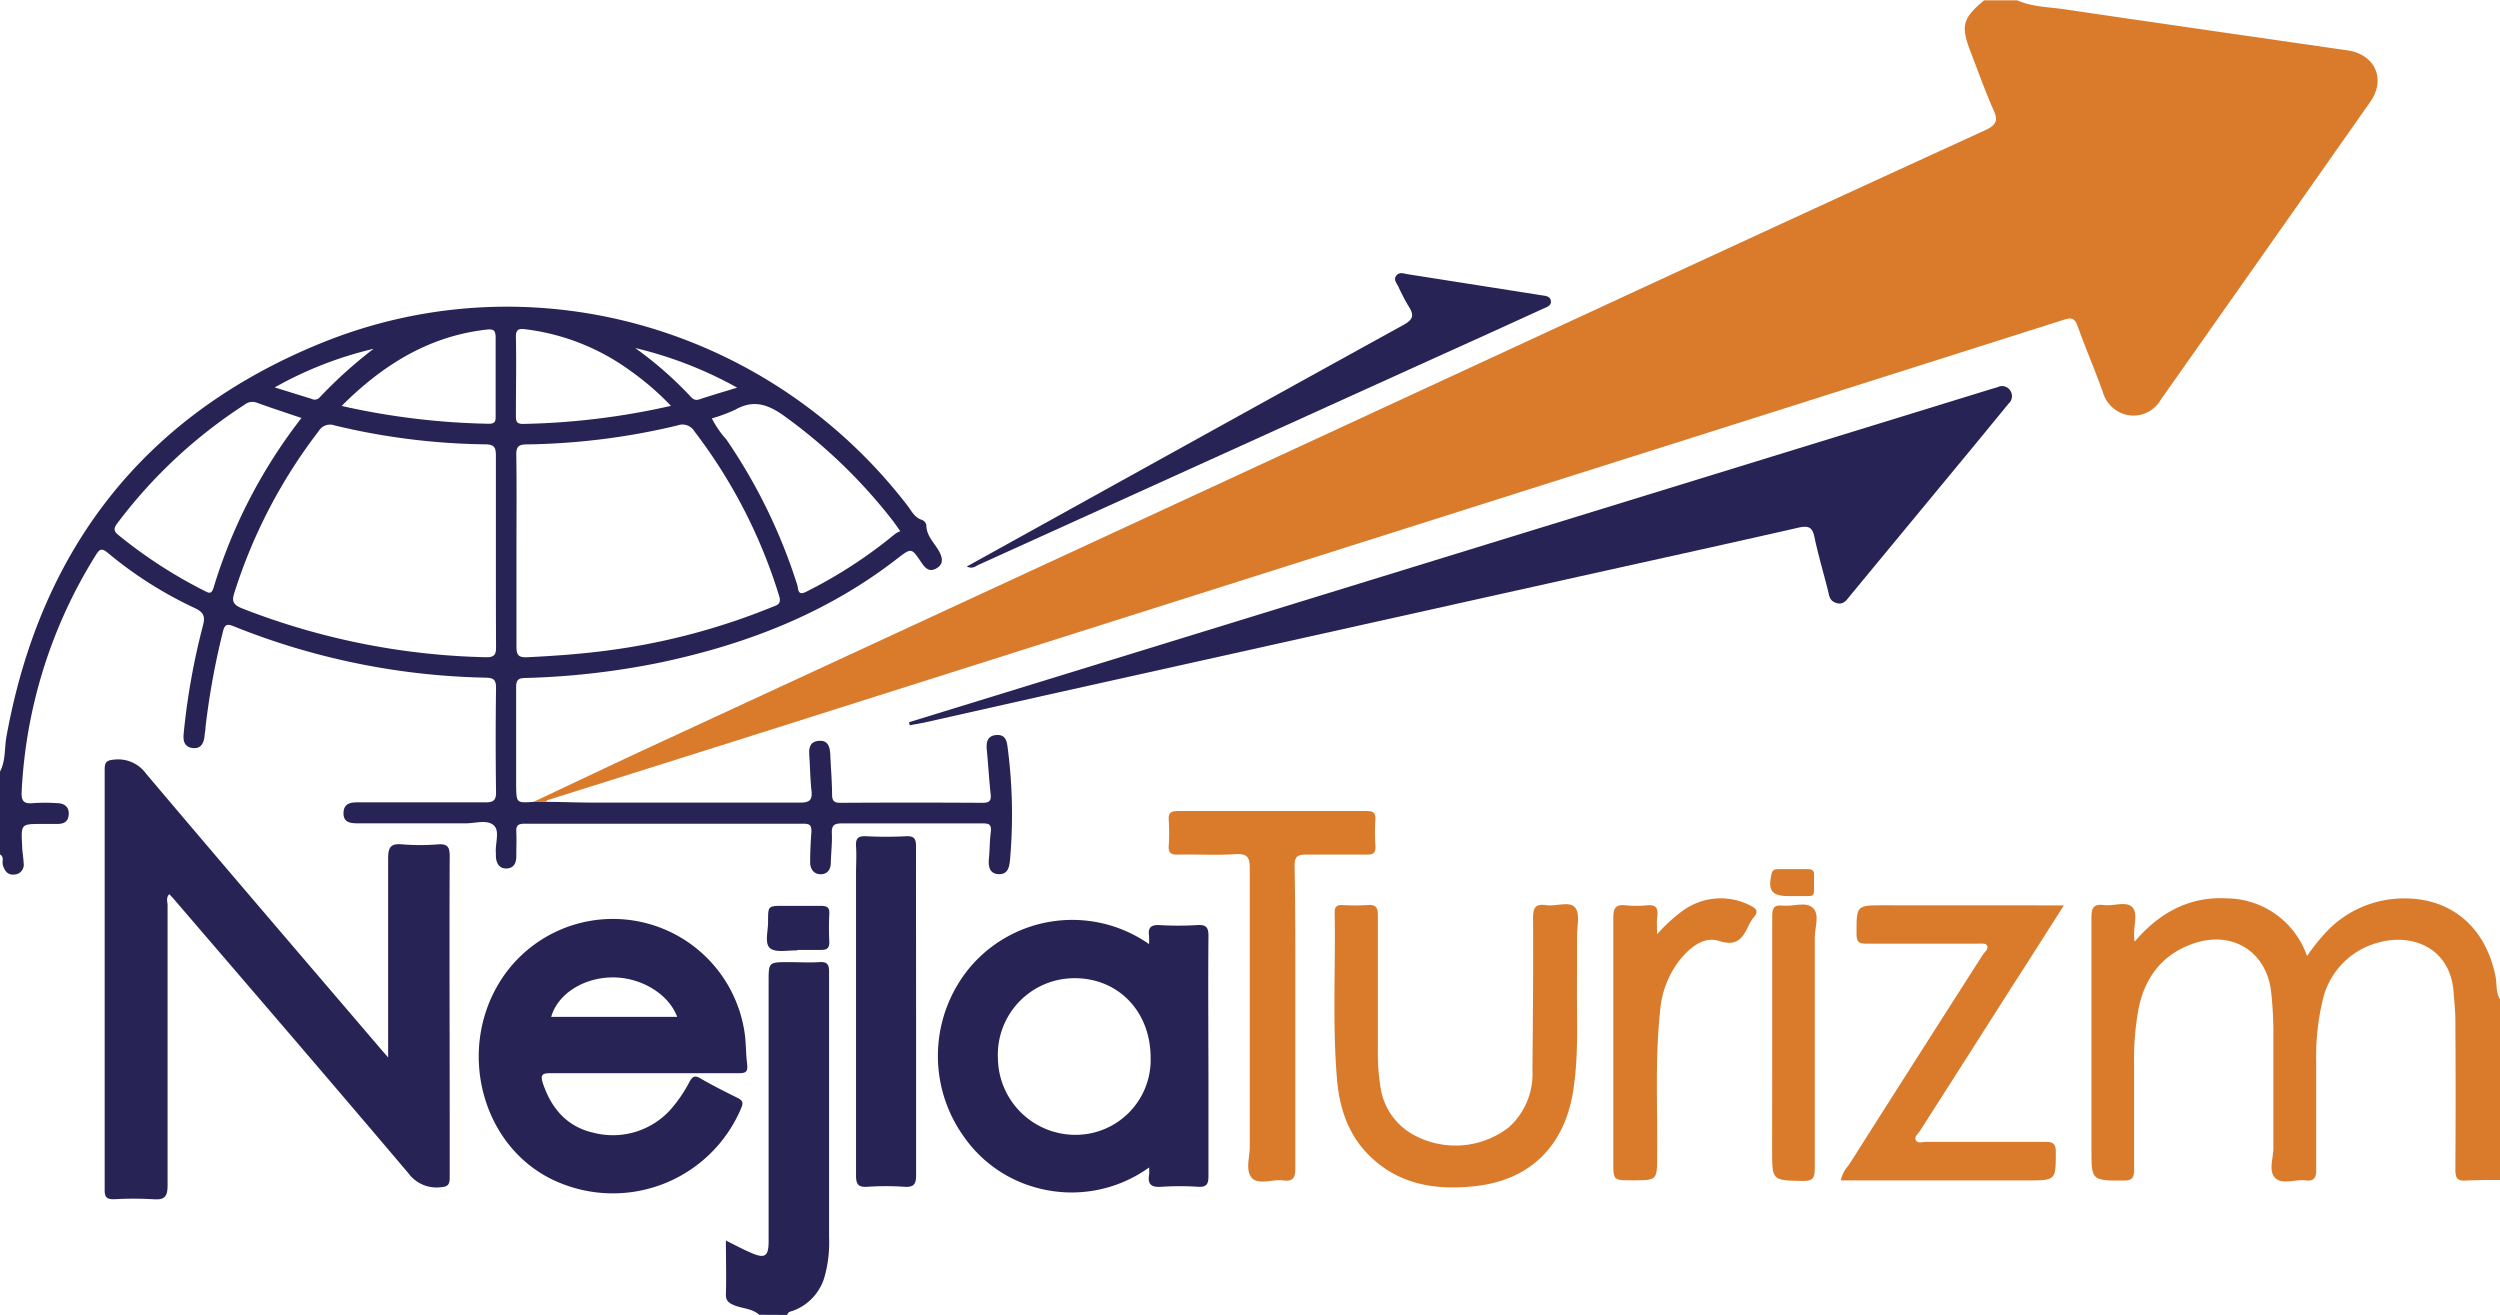 <svg id="katman_1" data-name="katman 1" xmlns="http://www.w3.org/2000/svg" viewBox="0 0 317.16 166.8"><defs><style>.cls-1{fill:#d97b2b;}.cls-2{fill:#272355;}</style></defs><path class="cls-1" d="M70.77,106.58c5.06-2.38,10.1-4.79,15.18-7.14L209.33,42.36q22.8-10.55,45.63-21c1.42-.65,1.65-1.26,1-2.63-1.05-2.38-1.92-4.83-2.85-7.25-1.3-3.35-1.06-4.28,1.69-6.59H259c1.89.85,4,.84,6,1.14,12,1.77,23.93,3.48,35.9,5.21,3.49.5,4.92,3.65,2.89,6.53q-13.26,18.9-26.57,37.78a4,4,0,0,1-3.9,2,4.09,4.09,0,0,1-3.45-2.94c-1-2.81-2.2-5.58-3.21-8.4-.36-1-.77-1.1-1.73-.8Q231,56.19,197.09,66.92L106.28,95.71q-16.84,5.34-33.71,10.64c-.08,0-.13.13-.2.2Z" transform="translate(-3.09 -4.85)"/><path class="cls-2" d="M70.77,106.58l1.6,0c2,0,4,.09,6,.09,8.75,0,17.5,0,26.25,0,1.22,0,1.54-.37,1.42-1.5-.15-1.34-.17-2.69-.25-4-.07-1-.23-2.21,1.16-2.33s1.45,1.06,1.49,2.09c.07,1.55.2,3.1.21,4.64,0,.8.17,1.13,1.06,1.13q9-.06,18,0c.83,0,1.16-.2,1.06-1.08-.2-1.84-.3-3.68-.48-5.52-.11-1,0-1.91,1.2-2s1.34.8,1.45,1.71a65.45,65.45,0,0,1,.29,14.06c-.09,1-.28,1.93-1.45,1.88s-1.33-1-1.23-2,.09-2.2.23-3.29-.27-1.16-1.16-1.15q-8.85,0-17.7,0c-.93,0-1.34.19-1.3,1.22.06,1.25-.1,2.5-.13,3.75,0,.88-.44,1.5-1.33,1.48s-1.33-.74-1.29-1.67c0-1.24.07-2.49.16-3.74,0-.76-.16-1-1-1q-17.7,0-35.39,0c-.77,0-1.09.19-1.05,1,.05,1,0,2.1,0,3.15,0,.87-.34,1.51-1.26,1.53S66,114.31,66,113.38c0-.1,0-.2,0-.3-.12-1.23.56-2.85-.31-3.56s-2.29-.22-3.49-.22H48.86c-1,0-2.24.09-2.19-1.34s1.25-1.32,2.27-1.32c5.25,0,10.5,0,15.75,0,1,0,1.35-.27,1.33-1.32q-.09-6.6,0-13.2c0-1.09-.35-1.27-1.34-1.3a90.21,90.21,0,0,1-31.95-6.52c-.94-.39-1.16-.13-1.37.73a95.48,95.48,0,0,0-2.2,12.09c0,.35-.08.69-.11,1-.08.94-.42,1.76-1.51,1.63s-1.25-.93-1.14-1.92a87.63,87.63,0,0,1,2.42-13.55c.31-1.14.19-1.72-1-2.28A50.6,50.6,0,0,1,16.78,75c-.78-.66-1.06-.5-1.54.28a62.13,62.13,0,0,0-9.4,30c-.07,1.22.29,1.57,1.45,1.46a21.45,21.45,0,0,1,3,0c.9,0,1.59.43,1.52,1.44s-.73,1.22-1.59,1.2c-.6,0-1.2,0-1.8,0-2.67,0-2.67,0-2.52,2.72,0,.75.16,1.49.19,2.24a1.25,1.25,0,0,1-1.18,1.46c-.82.09-1.24-.45-1.46-1.21-.13-.45.21-1-.36-1.35v-10.5c.74-1.4.55-3,.82-4.45C8.23,74.41,21.45,57.51,43.78,48.4c26.55-10.84,56.9-2.17,74.41,20.56.53.69.91,1.55,1.87,1.85a.91.91,0,0,1,.55.65c0,1.38,1,2.23,1.6,3.3.46.85.63,1.66-.33,2.2s-1.46-.1-1.95-.82c-1.22-1.81-1.23-1.79-3-.43-8.86,6.89-19,10.83-29.88,13.15a97.94,97.94,0,0,1-17.24,2c-1,0-1.26.27-1.24,1.26,0,4.15,0,8.3,0,12.45C68.61,106.72,68.61,106.72,70.77,106.58Zm-2.16-31.9c0,4,0,8.1,0,12.14,0,1.08.19,1.47,1.38,1.41,3.44-.17,6.87-.41,10.29-.87A84.14,84.14,0,0,0,101,81.88c.61-.25,1.29-.34.93-1.44A66.32,66.32,0,0,0,91.17,59.55a1.76,1.76,0,0,0-2.12-.73,86.84,86.84,0,0,1-19.13,2.41c-1,0-1.35.25-1.33,1.32C68.65,66.59,68.61,70.64,68.61,74.68Zm-2.61,0c0-4,0-8,0-12,0-1-.14-1.45-1.34-1.46a85.65,85.65,0,0,1-19.13-2.4,1.66,1.66,0,0,0-2,.71A66.44,66.44,0,0,0,32.84,80c-.36,1.07-.22,1.53.88,2A90.16,90.16,0,0,0,64.8,88.23c1,0,1.23-.34,1.22-1.27C66,82.86,66,78.77,66,74.67Zm51.31-2.43c-.42-.59-.64-.92-.87-1.23a67,67,0,0,0-13.6-13.21c-2.08-1.54-4-2.38-6.44-1a20.39,20.39,0,0,1-3,1.12,12.1,12.1,0,0,0,1.83,2.66,69.92,69.92,0,0,1,9,18.46c.16.46,0,1.46,1.14.87a59.38,59.38,0,0,0,11.27-7.33A2.91,2.91,0,0,1,117.31,72.24Zm-76-14.38c-2-.68-3.85-1.28-5.66-1.94a1.58,1.58,0,0,0-1.53.26A62.84,62.84,0,0,0,18,71.2c-.48.64-.55,1,.14,1.55a60,60,0,0,0,10.9,7.06c.57.3.88.44,1.14-.39A66.52,66.52,0,0,1,41.35,57.86Zm46.9-1.53a35,35,0,0,0-5.19-4.48,28.43,28.43,0,0,0-13.21-5.23c-.81-.09-1.29-.11-1.27,1,.07,3.35,0,6.69,0,10,0,.62.06,1,.88,1A92.13,92.13,0,0,0,88.25,56.33Zm-41.82,0a91.9,91.9,0,0,0,18.75,2.27c.86,0,.83-.47.83-1,0-3.29,0-6.58,0-9.87,0-1-.24-1.18-1.19-1.07C57.56,47.5,51.73,51.06,46.43,56.35ZM83.67,49a47.45,47.45,0,0,1,6.76,5.87c.37.38.66.88,1.37.65,1.5-.5,3-.94,4.81-1.49A50.54,50.54,0,0,0,83.67,49ZM37.94,54c1.75.54,3.22,1,4.68,1.45a.83.83,0,0,0,1-.16,57,57,0,0,1,6.87-6.19A47.66,47.66,0,0,0,37.94,54Z" transform="translate(-3.09 -4.85)"/><path class="cls-1" d="M320.25,154.55c-1.45,0-2.9,0-4.34.07-1.12.08-1.32-.38-1.32-1.38q.06-9.37,0-18.75c0-1.3-.13-2.59-.24-3.89-.44-5.47-5.22-7.45-9.69-6.13a9.8,9.8,0,0,0-6.94,7.41,31,31,0,0,0-.79,7.74c0,4.55,0,9.1,0,13.65,0,1-.27,1.46-1.34,1.33-1.32-.16-3,.58-3.87-.32s-.22-2.48-.22-3.77c0-5,0-10,0-15a47.9,47.9,0,0,0-.28-4.79c-.54-5-4.73-7.8-9.62-6.25-4,1.28-6.34,4.18-7.19,8.27a35.08,35.08,0,0,0-.58,7.16c0,4.45,0,8.9,0,13.35,0,1-.23,1.37-1.31,1.37-4.1,0-4.1,0-4.1-4,0-9.8,0-19.6,0-29.4,0-1.25.32-1.71,1.57-1.55s2.83-.53,3.6.26.17,2.38.24,3.61c0,.14,0,.29.07.77,3.17-3.72,7-5.76,11.71-5.49a10.87,10.87,0,0,1,10.16,7.32,25,25,0,0,1,2.67-3.3,13.53,13.53,0,0,1,9-4c6.4-.3,11,3.5,12.25,9.93.19,1,0,2.08.65,3Z" transform="translate(-3.09 -4.85)"/><path class="cls-2" d="M99.41,171.65c-.89-.8-2.09-.78-3.13-1.19-.73-.3-1.14-.58-1.1-1.48.07-2.18,0-4.36,0-6.75,1.21.6,2.2,1.14,3.24,1.58,1.69.73,2.17.43,2.18-1.42q0-16.5,0-33c0-2.48,0-2.48,2.54-2.48,1.3,0,2.61.08,3.9,0,1.06-.08,1.24.37,1.23,1.3,0,6.14,0,12.29,0,18.44q0,7.58,0,15.15a16.18,16.18,0,0,1-.5,4.75,6.49,6.49,0,0,1-4,4.56c-.3.12-.72.12-.81.56Z" transform="translate(-3.09 -4.85)"/><path class="cls-2" d="M52.33,139c0-8.68,0-17,0-25.26,0-1.48.39-1.9,1.82-1.77a28.17,28.17,0,0,0,4.5,0c1.2-.08,1.49.31,1.49,1.49-.05,11,0,22.1,0,33.14,0,2.55,0,5.1,0,7.65,0,.91-.25,1.16-1.17,1.22a4.42,4.42,0,0,1-4.08-1.79C45,142,35.11,130.52,25.22,119c-.19-.23-.4-.44-.65-.71-.45.43-.22,1-.22,1.4,0,11.84,0,23.69,0,35.54,0,1.48-.42,1.87-1.83,1.76a43,43,0,0,0-4.95,0c-.88,0-1.21-.2-1.2-1.16q0-26.7,0-53.39c0-.89.25-1.14,1.17-1.22A4.37,4.37,0,0,1,21.62,103c9.87,11.68,19.83,23.29,29.77,34.92C51.61,138.19,51.84,138.43,52.33,139Z" transform="translate(-3.09 -4.85)"/><path class="cls-2" d="M118.42,96.47,255.69,54.21c.29-.09.58-.16.86-.26a1.23,1.23,0,0,1,1.58.47,1.25,1.25,0,0,1-.22,1.63l-4.1,5-15.95,19.3c-.47.57-.87,1.29-1.8,1s-.91-1-1.08-1.64c-.56-2.22-1.22-4.43-1.69-6.67-.26-1.25-.68-1.55-2-1.26-9.83,2.24-19.68,4.39-29.51,6.58l-65.9,14.66L120.43,96.5c-.64.14-1.29.24-1.93.36Z" transform="translate(-3.09 -4.85)"/><path class="cls-2" d="M84.8,141c-4,0-7.9,0-11.85,0-1,0-1.34.14-1,1.24,1.07,3.22,3.06,5.55,6.42,6.31A9.85,9.85,0,0,0,88,145.79a17.5,17.5,0,0,0,2.56-3.69c.33-.58.6-.91,1.36-.46,1.55.91,3.17,1.71,4.77,2.51.62.31.73.61.43,1.28a17.66,17.66,0,0,1-23.3,9.36c-9.69-4.15-13.08-17.08-6.84-26.12a16.89,16.89,0,0,1,30.62,7.54c.14,1.19.12,2.4.27,3.58S97.6,141,96.65,141C92.7,141,88.75,141,84.8,141Zm4.2-7.15c-1.13-3-4.74-5.08-8.36-5s-6.81,2.14-7.62,5Z" transform="translate(-3.09 -4.85)"/><path class="cls-2" d="M148.86,124.62a9,9,0,0,0,0-1.07c-.15-1,.26-1.4,1.32-1.34a40.29,40.29,0,0,0,4.79,0c1.14-.07,1.44.28,1.43,1.41-.06,6.39,0,12.79,0,19.18,0,3.75,0,7.5,0,11.24,0,1-.21,1.44-1.31,1.37a36.07,36.07,0,0,0-4.65,0c-1.23.09-1.79-.26-1.57-1.54a5.08,5.08,0,0,0,0-.91,16.81,16.81,0,0,1-14.39,2.54,16.4,16.4,0,0,1-9.11-6.45,17.56,17.56,0,0,1,.9-21.63A17,17,0,0,1,148.86,124.62Zm.2,14.26c-.07-5.8-4.18-10-9.77-9.93a9.71,9.71,0,0,0-9.6,10.15,9.83,9.83,0,0,0,9.78,9.72A9.52,9.52,0,0,0,149.06,138.88Z" transform="translate(-3.09 -4.85)"/><path class="cls-1" d="M203.15,131.16c0,4.09.17,8.19-.51,12.26-1.13,6.85-5.46,11.13-12.33,11.9-5.09.57-9.9-.16-13.7-4.07-2.62-2.69-3.63-6.07-3.92-9.67-.57-7-.15-14-.28-21,0-.75.31-.94,1-.91a25.46,25.46,0,0,0,3.15,0c1.06-.09,1.34.29,1.33,1.33,0,5.7,0,11.39,0,17.09a27.33,27.33,0,0,0,.35,4.78,8.24,8.24,0,0,0,3.88,5.78,11.06,11.06,0,0,0,12.38-.78,9.1,9.1,0,0,0,3-7.24c.06-6.44.12-12.89.08-19.33,0-1.34.34-1.81,1.66-1.62s3-.57,3.7.34c.62.76.21,2.38.22,3.62C203.16,126.16,203.15,128.66,203.15,131.16Z" transform="translate(-3.09 -4.85)"/><path class="cls-1" d="M264.92,119.71c-2.3,3.61-4.44,7-6.59,10.32q-5.83,9.16-11.69,18.33c-.22.35-.75.7-.49,1.15s.82.2,1.25.2c5,0,10.1,0,15.15,0,1,0,1.36.23,1.35,1.31,0,3.58,0,3.58-3.56,3.58H236.62a4.08,4.08,0,0,1,1-1.92q8.47-13.35,17-26.68c.25-.39.85-.8.5-1.27-.18-.24-.83-.16-1.26-.16-4.65,0-9.3,0-13.95,0-1,0-1.29-.22-1.29-1.24,0-3.63-.06-3.63,3.51-3.63Z" transform="translate(-3.09 -4.85)"/><path class="cls-1" d="M167.42,133.84c0,6.39,0,12.78,0,19.18,0,1.2-.24,1.76-1.54,1.58s-3.19.63-4-.34-.24-2.58-.24-3.92c0-11.74,0-23.48,0-35.22,0-1.42-.19-2-1.84-1.91-2.43.17-4.89,0-7.34.06-.82,0-1.16-.22-1.1-1.09a26,26,0,0,0,0-3.3c-.07-1,.36-1.14,1.23-1.14q11.91,0,23.83,0c.79,0,1.21.15,1.16,1.06a24.08,24.08,0,0,0,0,3.29c.07,1-.27,1.2-1.18,1.18-2.55,0-5.1,0-7.64,0-1.13,0-1.44.31-1.43,1.42C167.44,121.05,167.42,127.44,167.42,133.84Z" transform="translate(-3.09 -4.85)"/><path class="cls-2" d="M119.31,133.26c0,6.89,0,13.78,0,20.68,0,1.21-.34,1.54-1.51,1.47a34.21,34.21,0,0,0-4.64,0c-1.24.09-1.48-.36-1.47-1.51,0-12.74,0-25.48,0-38.21,0-1.15.08-2.31,0-3.45s.35-1.35,1.36-1.3a47.88,47.88,0,0,0,4.94,0c1.09-.06,1.32.32,1.31,1.35C119.29,119.27,119.31,126.26,119.31,133.26Z" transform="translate(-3.09 -4.85)"/><path class="cls-1" d="M213.31,123.39a19.8,19.8,0,0,1,3.26-3,8.17,8.17,0,0,1,8.65-.62c.8.4.92.77.37,1.45a5.32,5.32,0,0,0-.71,1.14c-.74,1.6-1.51,2.56-3.68,1.87-1.9-.61-3.55.7-4.8,2.15a12,12,0,0,0-2.7,6.71c-.66,6.12-.31,12.27-.38,18.41,0,3.09,0,3.09-3.16,3.09-2.4,0-2.4,0-2.4-2.34,0-10.34,0-20.67,0-31,0-1.27.36-1.68,1.59-1.55a13.43,13.43,0,0,0,2.69,0c1.08-.1,1.43.32,1.31,1.35C213.25,121.67,213.31,122.32,213.31,123.39Z" transform="translate(-3.09 -4.85)"/><path class="cls-1" d="M227.92,137.11c0-5.35,0-10.7,0-16,0-1,.19-1.5,1.3-1.37,1.32.15,3-.57,3.88.31s.21,2.47.22,3.76c0,9.74,0,19.49,0,29.23,0,1.17-.18,1.66-1.51,1.63-3.9-.08-3.9,0-3.9-3.88Z" transform="translate(-3.09 -4.85)"/><path class="cls-2" d="M104.23,125.43c-1.18-.05-2.72.32-3.45-.29s-.22-2.24-.25-3.43c0-1.94,0-1.94,2-1.94,1.55,0,3.09,0,4.63,0,.81,0,1.19.16,1.14,1a35.82,35.82,0,0,0,0,3.59c0,.82-.31,1-1.06,1-1,0-2,0-3,0Z" transform="translate(-3.09 -4.85)"/><path class="cls-1" d="M230.49,118.53H230c-2.15,0-2.66-.7-2.16-2.84.13-.55.46-.57.86-.58,1.24,0,2.48,0,3.72,0,.55,0,.85.17.8.76,0,.15,0,.3,0,.45,0,2.69.29,2.14-2.18,2.21Z" transform="translate(-3.09 -4.85)"/><path class="cls-2" d="M125.74,76.72c18.56-10.28,37-20.51,55.42-30.66,1.29-.71,1.31-1.28.64-2.34a25.26,25.26,0,0,1-1.32-2.53c-.21-.42-.64-.86-.25-1.37s.92-.27,1.39-.19L196,41.89l2.66.42c.5.08,1.09.1,1.18.71s-.52.79-1,1q-6.33,2.9-12.68,5.76-29.43,13.35-58.88,26.7C126.88,76.66,126.47,77.08,125.74,76.72Z" transform="translate(-3.09 -4.85)"/></svg>
